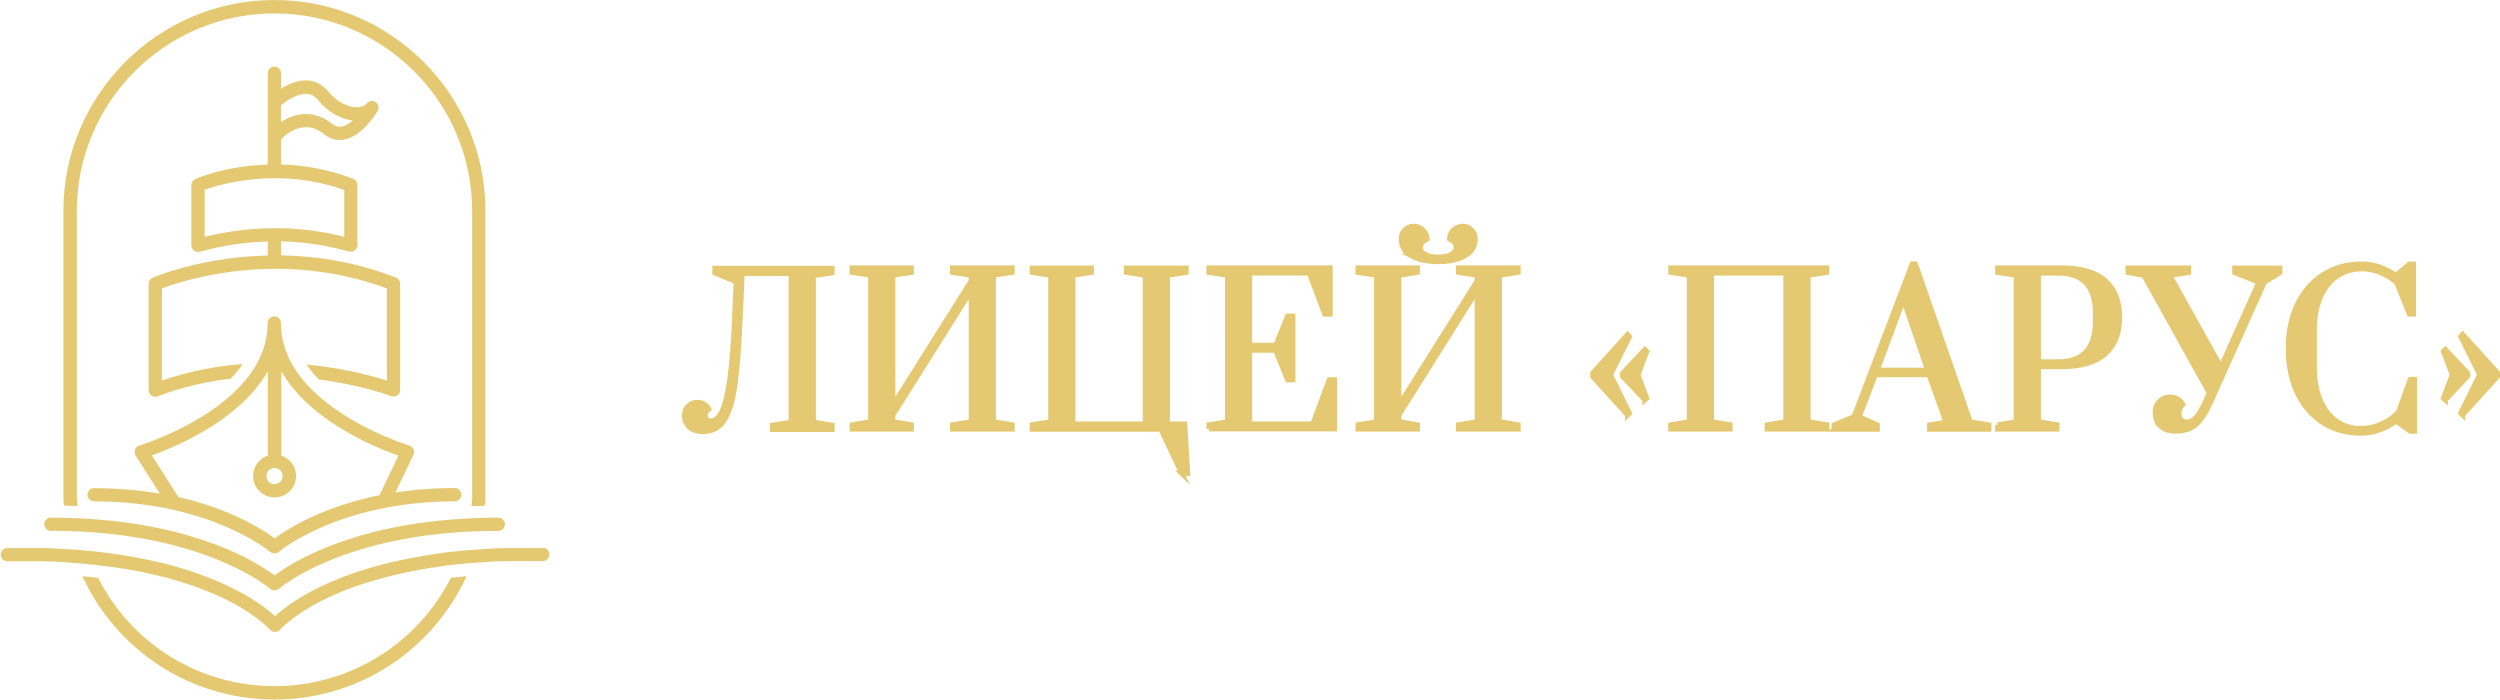 <svg xmlns="http://www.w3.org/2000/svg" id="Layer_1" data-name="Layer 1" viewBox="0 0 244.09 68.3"><defs><style>      .cls-1, .cls-2 {        fill: #e5c972;      }      .cls-2 {        stroke: #e5c972;        stroke-miterlimit: 10;        stroke-width: .5px;      }    </style></defs><g><path class="cls-1" d="m7.58,49.42c-.02-.26-.07-.53-.08-.91v-27.9C7.5,9.96,16.16,1.31,26.8,1.31s19.3,8.66,19.3,19.3v27.9c0,.42-.03.67-.08.91.43-.02.87-.03,1.31-.04.03-.13.07-.44.07-.69v-28.08C47.4,9.24,38.16,0,26.8,0S6.19,9.24,6.19,20.6v28.08c0,.26.02.53.07.69.45,0,.88.02,1.31.04Z"></path><path class="cls-1" d="m26.8,66.99c-7.5,0-14.03-4.27-17.22-10.57-.51-.06-1.02-.12-1.53-.16,3.25,7.13,10.44,12.04,18.75,12.04s15.5-4.91,18.75-12.04c-.5.05-1.01.1-1.53.16-3.19,6.29-9.72,10.57-17.22,10.57Z"></path><path class="cls-1" d="m22.07,25.28c-4.31.6-7.06,1.79-7.17,1.84-.24.1-.39.34-.39.6v10.37c0,.22.11.42.28.54.18.12.4.15.6.07,2.42-.93,4.83-1.46,7.15-1.73.27-.29.53-.58.76-.88.14-.18.27-.36.39-.55-2.48.19-5.16.67-7.88,1.61v-8.99c2.01-.76,11.45-3.89,21.96,0v9c-1.19-.38-3.5-1.03-6.51-1.42-.42-.05-.87-.1-1.33-.15.11.16.23.33.35.49.25.33.54.65.85.97,4.19.54,7,1.61,7.05,1.63.08.03.16.04.24.04.13,0,.26-.04.37-.11.18-.12.28-.32.28-.54v-10.37c0-.27-.17-.51-.42-.61-4.03-1.56-7.9-2.1-11.21-2.16v-1.37c2.15.05,4.29.36,6.35.93.18.05.33.09.47.09s.27-.04.41-.16c.14-.12.23-.31.23-.49v-5.87c0-.27-.17-.51-.42-.61-2.51-.96-4.91-1.33-7.04-1.39v-2.45c.25-.28,1.03-1,2.05-1.16.74-.12,1.46.1,2.14.65.59.48,1.28.66,1.98.53,1.78-.33,3.11-2.55,3.26-2.8.17-.3.08-.68-.2-.87-.29-.19-.68-.12-.88.15-.16.22-.49.35-.91.36-.74.02-1.88-.38-2.83-1.54-.55-.67-1.24-1.04-2.04-1.08-.95-.05-1.88.37-2.57.81v-1.51c0-.36-.29-.65-.65-.65s-.65.29-.65.65v8.92c-4.08.12-6.89,1.32-7.07,1.41-.24.1-.39.34-.39.6v5.87c0,.2.1.4.26.52.16.12.37.16.57.11,2.19-.61,4.42-.94,6.63-1v1.37c-1.51.03-2.89.16-4.07.32Zm-2.09-6.75c.87-.32,3.15-1.02,6.16-1.12.42-.01.86-.02,1.31,0,1.88.05,3.98.36,6.16,1.14v4.57c-2.01-.51-4.07-.79-6.16-.84-.21,0-.41,0-.62,0-.23,0-.46,0-.69.01-2.06.05-4.12.33-6.16.83v-4.57Zm9.96-9.37c.43.02.79.22,1.1.6.94,1.15,2.18,1.87,3.4,2-.34.3-.71.53-1.07.6-.33.06-.62-.02-.92-.26-.8-.64-1.68-.97-2.58-.97-.6,0-1.2.14-1.8.43-.18.09-.41.22-.64.37v-1.64c.52-.44,1.58-1.17,2.5-1.12Z"></path><path class="cls-1" d="m4.94,51.83h.03c.56,0,1.1,0,1.64.02.46.01.91.03,1.35.05,12.71.68,18.32,5.52,18.38,5.57.12.11.28.17.43.17,0,0,.02,0,.03,0,0,0,.01,0,.02,0,.15,0,.31-.05.43-.16.06-.05,5.67-4.89,18.38-5.57.44-.02.89-.04,1.35-.05.53-.02,1.08-.02,1.64-.02h.03c.36,0,.65-.29.65-.65,0-.36-.29-.65-.65-.65h-.03c-.48,0-.95,0-1.41.02-.45.01-.89.03-1.32.05-11.6.54-17.53,4.4-19.08,5.58-1.55-1.18-7.48-5.04-19.08-5.58-.43-.02-.88-.04-1.32-.05-.46-.01-.93-.02-1.41-.02h-.03c-.36,0-.65.29-.65.65,0,.36.29.65.65.65Z"></path><path class="cls-1" d="m9.19,47.65c-.36,0-.65.29-.65.65s.29.65.65.65c2.14,0,4.09.18,5.84.46,1.17.19,2.25.43,3.24.7,5.3,1.45,8.04,3.72,8.08,3.76.12.1.27.16.42.16,0,0,.02,0,.03,0,0,0,.01,0,.02,0,.15,0,.3-.05.42-.16.01-.01,1.48-1.25,4.32-2.46,1.14-.49,2.61-1.02,4.39-1.46.5-.12,1.02-.24,1.57-.35.04,0,.09-.02.14-.03.53-.1,1.08-.19,1.65-.27,1.54-.22,3.24-.35,5.09-.35.36,0,.65-.29.65-.65s-.29-.65-.65-.65c0,0,0,0,0,0-1.58,0-3.05.09-4.42.25-.47.05-.93.12-1.38.19l1.77-3.68c.08-.17.09-.37,0-.55s-.23-.31-.41-.36c-.09-.03-7.03-2.15-10.54-6.61-.35-.44-.66-.9-.93-1.38-.66-1.19-1.06-2.51-1.06-3.97,0-.36-.29-.65-.65-.65s-.65.29-.65.65c0,1.45-.4,2.76-1.04,3.94-.26.47-.56.92-.9,1.35-3.49,4.5-10.49,6.64-10.59,6.67-.2.06-.35.21-.42.4-.07.19-.05.41.06.58l2.37,3.72c-.49-.09-1-.16-1.52-.23-1.51-.19-3.14-.31-4.91-.31Zm17.61-1.96c.44,0,.79.35.79.79s-.35.79-.79.79-.79-.35-.79-.79.35-.79.79-.79Zm-12-1.22c1.19-.42,3.5-1.35,5.85-2.83,2.31-1.46,4.05-3.11,5.2-4.89.1-.16.2-.33.3-.49v8.22c-.84.28-1.44,1.06-1.44,1.99,0,1.16.94,2.1,2.1,2.1s2.1-.94,2.1-2.1c0-.93-.61-1.71-1.44-1.99v-8.22c.1.17.2.34.31.51,1.14,1.77,2.88,3.41,5.18,4.86,2.4,1.52,4.78,2.45,5.94,2.86l-1.85,3.86c-.47.09-.92.2-1.35.3-4.89,1.21-7.85,3.14-8.88,3.91-.97-.72-3.68-2.5-8.11-3.71-.42-.11-.85-.22-1.3-.33l-2.59-4.07Z"></path><path class="cls-1" d="m52.95,53.51c-.17,0-.35,0-.52,0-.06,0-.11,0-.17,0-.12,0-.24,0-.36,0-.08,0-.16,0-.24,0-.11,0-.21,0-.32,0-.08,0-.17,0-.25,0-.11,0-.21,0-.32,0-.09,0-.17,0-.26,0-.11,0-.22,0-.32,0-.09,0-.18,0-.27,0-.11,0-.22,0-.33,0-.09,0-.18,0-.27,0-.11,0-.22,0-.33.01-.09,0-.18,0-.28.01-.11,0-.23.01-.34.02-.09,0-.19,0-.28.01-.11,0-.23.01-.34.02-.09,0-.19.01-.28.02-.12,0-.23.02-.35.02-.09,0-.19.01-.28.02-.1,0-.21.02-.31.02h0s-.03,0-.05,0c-.09,0-.19.01-.28.02-.12,0-.25.02-.37.03-.09,0-.18.02-.28.02-.13.01-.26.02-.39.04-.01,0-.02,0-.04,0-.07,0-.15.01-.22.02-.15.01-.29.03-.44.05-.07,0-.14.02-.22.02-.2.02-.41.05-.61.07-.02,0-.03,0-.05,0-.22.03-.44.06-.66.09-.07,0-.13.02-.2.03-.16.02-.31.04-.47.07-.08.01-.17.03-.25.04-.14.02-.28.04-.42.07-.09.01-.18.03-.28.05-.13.02-.26.04-.39.07-.1.02-.19.03-.29.05-.13.02-.26.05-.38.07-.1.02-.2.04-.29.06-.13.02-.25.05-.38.07-.1.02-.2.04-.3.06-.12.03-.25.05-.37.08-.1.02-.2.04-.3.07-.12.03-.24.06-.37.08-.1.02-.2.05-.3.07-.12.03-.24.06-.36.09-.1.03-.2.05-.3.08-.12.03-.24.06-.36.1-.1.03-.2.05-.3.08-.12.03-.24.07-.36.1-.1.03-.2.06-.3.09-.12.04-.24.07-.36.11-.1.03-.2.06-.29.09-.12.04-.24.08-.36.12-.1.03-.19.06-.28.09-.12.04-.25.09-.37.13-.09.03-.18.06-.27.1-.13.05-.25.09-.38.14-.08.03-.17.06-.25.1-.14.05-.28.11-.42.17-.07.03-.14.06-.21.08-.21.09-.42.17-.62.26-2.91,1.28-4.55,2.59-5.29,3.27-.74-.68-2.39-1.99-5.29-3.27-.21-.09-.41-.18-.62-.26-.07-.03-.14-.06-.21-.08-.14-.06-.28-.11-.42-.17-.08-.03-.17-.06-.25-.1-.13-.05-.25-.1-.38-.14-.09-.03-.18-.06-.27-.1-.12-.04-.25-.09-.37-.13-.09-.03-.19-.06-.29-.1-.12-.04-.24-.08-.36-.12-.1-.03-.2-.06-.29-.09-.12-.04-.24-.07-.36-.11-.1-.03-.2-.06-.3-.09-.12-.03-.24-.07-.36-.1-.1-.03-.2-.06-.3-.08-.12-.03-.24-.06-.36-.1-.1-.03-.2-.05-.31-.08-.12-.03-.24-.06-.36-.09-.1-.02-.2-.05-.31-.07-.12-.03-.24-.06-.36-.08-.1-.02-.2-.05-.31-.07-.12-.03-.24-.05-.36-.08-.1-.02-.2-.04-.31-.06-.12-.02-.24-.05-.37-.07-.1-.02-.2-.04-.3-.06-.12-.02-.25-.05-.37-.07-.1-.02-.2-.04-.3-.05-.13-.02-.26-.04-.38-.07-.1-.02-.19-.03-.29-.05-.13-.02-.27-.04-.4-.06-.09-.01-.18-.03-.27-.04-.15-.02-.3-.04-.45-.06-.07-.01-.15-.02-.22-.03-.22-.03-.44-.06-.66-.09-.03,0-.07,0-.1-.01-.19-.02-.37-.04-.56-.07-.08,0-.16-.02-.24-.03-.14-.02-.28-.03-.42-.04-.08,0-.15-.01-.22-.02-.02,0-.03,0-.05,0-.13-.01-.25-.02-.38-.04-.09,0-.19-.02-.28-.02-.12-.01-.24-.02-.36-.03-.1,0-.19-.01-.29-.02-.02,0-.03,0-.05,0h0c-.1,0-.2-.02-.3-.02-.1,0-.19-.01-.29-.02-.11,0-.23-.02-.34-.02-.1,0-.19-.01-.29-.02-.11,0-.22-.01-.34-.02-.1,0-.19,0-.29-.01-.11,0-.22-.01-.33-.02-.09,0-.19,0-.28-.01-.11,0-.22,0-.33-.01-.09,0-.19,0-.28,0-.11,0-.22,0-.32,0-.09,0-.18,0-.27,0-.11,0-.21,0-.32,0-.09,0-.18,0-.26,0-.11,0-.21,0-.32,0-.09,0-.17,0-.26,0-.11,0-.21,0-.32,0-.08,0-.16,0-.24,0-.12,0-.24,0-.36,0-.06,0-.12,0-.17,0-.18,0-.35,0-.52,0-.36,0-.65.3-.64.66,0,.04,0,.09.01.13,0,.01,0,.03.01.04,0,.03.01.06.03.08,0,.02.02.03.02.05.01.02.02.04.04.06.01.02.02.03.03.04.01.02.03.04.05.05.01.01.03.02.04.04.02.01.03.03.05.04.02.01.03.02.05.03.02.01.04.02.06.03.02,0,.04.01.06.02.02,0,.04.01.07.02.02,0,.04,0,.06,0,.03,0,.05,0,.08,0,.17,0,.34,0,.51,0,.06,0,.12,0,.18,0,.1,0,.2,0,.3,0,.02,0,.03,0,.05,0,.08,0,.15,0,.23,0,.1,0,.21,0,.32,0,.08,0,.16,0,.24,0,.1,0,.21,0,.31,0,.08,0,.17,0,.25,0,.1,0,.21,0,.31,0,.09,0,.17,0,.26,0,.11,0,.21,0,.32,0,.09,0,.18,0,.27,0,.11,0,.21,0,.32.01.09,0,.18,0,.27.01.11,0,.22,0,.33.01.09,0,.18,0,.27.01.11,0,.22.01.33.02.09,0,.18.01.27.02.11,0,.23.01.34.02.09,0,.18.01.28.02.11,0,.23.02.35.03.09,0,.18.01.27.02.1,0,.2.02.31.03.02,0,.03,0,.05,0,.09,0,.18.02.27.02.12.01.25.02.37.03.09,0,.17.02.26.03.13.01.27.03.4.04.04,0,.07,0,.11.01,0,0,0,0,0,0,.04,0,.08,0,.12.01.16.02.32.04.48.06.05,0,.11.01.16.02.21.03.43.05.64.08.04,0,.09.01.13.02.17.02.34.05.51.07.08.01.15.02.23.03.14.02.28.04.42.06.09.01.18.03.26.04.13.02.26.04.39.06.09.02.18.03.28.05.12.02.25.04.37.07.09.02.19.04.28.05.12.02.24.05.37.07.1.02.19.04.29.06.12.02.24.05.36.08.1.02.19.04.29.06.12.03.24.05.36.08.1.02.2.05.29.07.12.03.24.06.35.09.1.02.19.05.29.07.12.03.23.06.35.09.1.03.19.05.29.08.12.03.23.07.35.1.1.03.19.05.29.08.12.03.23.07.35.11.09.03.19.06.28.09.12.04.23.08.35.11.09.03.18.06.28.09.12.04.24.08.36.12.09.03.18.06.26.09.12.04.25.09.37.14.08.03.16.06.24.09.14.05.27.11.4.16.07.03.14.05.2.08.2.08.4.17.6.25,3.89,1.69,5.4,3.44,5.41,3.45.13.15.31.23.5.23.01,0,.02,0,.03,0,0,0,0,0,.01,0,.19,0,.37-.08.5-.23.01-.02,1.53-1.76,5.41-3.45.2-.09.4-.17.6-.25.07-.03.14-.05.2-.08.13-.05.27-.11.4-.16.08-.03.16-.06.24-.09.12-.05.25-.09.37-.14.09-.03.18-.06.26-.09.12-.04.24-.08.36-.12.09-.03.18-.06.28-.09.12-.04.23-.08.35-.11.09-.03.19-.06.29-.09.12-.04.23-.07.35-.1.1-.03.19-.06.29-.08.12-.03.23-.07.35-.1.1-.03.2-.05.29-.08.12-.03.23-.06.35-.09.1-.03.2-.05.3-.08.12-.03.23-.06.35-.09.1-.02.2-.05.3-.07.12-.03.23-.05.35-.08.1-.02.2-.04.3-.07.12-.03.23-.05.35-.07.1-.02.2-.04.3-.06.12-.02.24-.05.36-.07.1-.02.2-.04.29-.06.12-.02.24-.04.36-.07.1-.02.19-.03.29-.05.12-.02.25-.04.37-.06.09-.02.18-.03.28-.05.13-.02.26-.04.4-.06.08-.01.17-.03.25-.04.16-.02.31-.04.47-.07.06,0,.12-.02.18-.03.21-.03.43-.06.64-.08.06,0,.12-.01.17-.02.16-.02.31-.04.47-.05.04,0,.08,0,.12-.01,0,0,0,0,0,0,.04,0,.08,0,.12-.01.13-.01.26-.03.39-.04.09,0,.18-.02.27-.03.12-.01.24-.02.36-.03.09,0,.19-.02.28-.02.01,0,.03,0,.04,0,.1,0,.2-.02.31-.03.09,0,.19-.01.28-.02.11,0,.23-.02.34-.02.09,0,.19-.01.28-.02.11,0,.22-.01.33-.02.09,0,.19-.01.28-.02.11,0,.22-.01.33-.02.09,0,.19,0,.28-.01.11,0,.22-.01.32-.01.09,0,.18,0,.27-.01.11,0,.21,0,.32-.01.09,0,.18,0,.27,0,.11,0,.21,0,.31,0,.09,0,.17,0,.26,0,.11,0,.21,0,.31,0,.08,0,.17,0,.25,0,.1,0,.21,0,.31,0,.08,0,.16,0,.24,0,.1,0,.21,0,.31,0,.08,0,.16,0,.23,0,.02,0,.03,0,.05,0,.1,0,.2,0,.3,0,.06,0,.12,0,.17,0,.17,0,.34,0,.51,0,.03,0,.05,0,.07,0,.02,0,.04,0,.06,0,.02,0,.05-.01.07-.02.02,0,.04,0,.05-.02.02,0,.04-.02.06-.03.02,0,.03-.02.05-.03.02-.01.04-.03.06-.05.01-.01.03-.02.04-.03.02-.02.03-.04.05-.06.01-.01.02-.02.03-.04.01-.02.03-.04.04-.07,0-.01.02-.03.02-.04.01-.03.02-.05.03-.08,0-.01.01-.03.01-.04,0-.04.01-.09.02-.13,0-.36-.28-.66-.64-.66Z"></path></g><g><path class="cls-2" d="m67.27,41.65c-.29-.29-.44-.66-.44-1.09,0-.34.11-.64.34-.89s.55-.38.95-.38c.24,0,.44.05.6.15.16.1.28.2.35.29.07.1.11.17.13.21-.24.16-.35.36-.35.61,0,.16.05.29.15.39.1.1.23.16.4.16.43,0,.8-.32,1.11-.97.31-.65.56-1.73.77-3.25.2-1.52.36-3.58.46-6.19l.14-3.18-2.08-.86v-.45h11.44v.43l-1.83.28v14.31l1.83.3v.41h-5.82v-.41l1.83-.3v-14.52h-4.79l-.18,4.03c-.13,2.93-.3,5.18-.51,6.75-.21,1.57-.55,2.73-1.03,3.5s-1.17,1.15-2.07,1.15c-.63,0-1.09-.15-1.39-.44Z"></path><path class="cls-2" d="m83.2,41.89v-.41l1.81-.3v-14.31l-1.81-.28v-.43h5.78v.43l-1.81.28v12.73l7.66-12.18v-.55l-1.83-.28v-.43h5.82v.43l-1.83.28v14.31l1.83.3v.41h-5.82v-.41l1.83-.3v-12.83l-7.66,12.18v.65l1.81.3v.41h-5.78Z"></path><path class="cls-2" d="m115.38,46.22l-2.04-4.32h-12.56v-.43l1.81-.28v-14.31l-1.81-.29v-.41h5.78v.41l-1.81.29v14.52h7.07v-14.52l-1.83-.29v-.41h5.82v.41l-1.83.29v14.52h1.69l.29,4.81h-.59Z"></path><path class="cls-2" d="m118.04,41.89v-.41l1.81-.3v-14.31l-1.81-.28v-.43h11.83v4.5h-.53l-1.51-4.01h-5.82v7.07h2.55l1.16-2.85h.51v6.21h-.51l-1.18-2.89h-2.53v7.21h6.17l1.61-4.32h.51v4.79h-12.26Z"></path><path class="cls-2" d="m132.6,41.89v-.41l1.81-.3v-14.31l-1.81-.28v-.43h5.78v.43l-1.81.28v12.73l7.66-12.18v-.55l-1.83-.28v-.43h5.82v.43l-1.83.28v14.31l1.83.3v.41h-5.82v-.41l1.83-.3v-12.83l-7.66,12.18v.65l1.81.3v.41h-5.78Zm5.25-16.9c-.69-.37-1.04-.92-1.04-1.65,0-.35.12-.65.35-.89.24-.24.53-.36.88-.36s.64.12.9.37c.26.25.39.54.39.88-.21.1-.37.23-.49.38s-.18.3-.18.44c0,.26.15.49.46.67.31.18.74.28,1.31.28s.96-.09,1.28-.28c.31-.19.47-.42.47-.68,0-.33-.22-.6-.65-.81,0-.34.13-.64.39-.88s.56-.37.9-.37.63.12.86.37c.24.25.35.54.35.88,0,.73-.34,1.28-1.03,1.65-.69.37-1.55.55-2.58.55s-1.9-.18-2.59-.55Z"></path><path class="cls-2" d="m158.91,40.52l-3.4-3.75v-.35l3.4-3.75.18.2-1.85,3.73,1.85,3.75-.18.18Zm1.69-1.47l-2.18-2.32v-.28l2.18-2.32.18.18-.86,2.28.86,2.3-.18.16Z"></path><path class="cls-2" d="m163.13,41.89v-.41l1.81-.3v-14.31l-1.81-.28v-.43h15.23v.43l-1.83.28v14.31l1.83.3v.41h-5.82v-.41l1.83-.3v-14.52h-7.27v14.52l1.81.3v.41h-5.78Z"></path><path class="cls-2" d="m179.09,41.89v-.41l1.93-.79,5.68-14.91h.31l5.36,15.41,1.81.3v.41h-5.78v-.41l1.61-.26-1.67-4.66h-5.23l-1.59,4.13,1.77.79v.41h-4.21Zm4.19-5.74h4.93l-2.36-6.92-2.57,6.92Z"></path><path class="cls-2" d="m195.05,41.48l1.81-.3v-14.31l-1.81-.28v-.43h6.17c1.94,0,3.38.41,4.32,1.24.94.83,1.41,2.02,1.41,3.58s-.47,2.75-1.41,3.58c-.94.83-2.38,1.24-4.32,1.24h-2.2v5.38l1.81.3v.41h-5.78v-.41Zm5.9-6.15c2.42,0,3.64-1.32,3.64-3.95v-.79c0-2.62-1.21-3.93-3.64-3.93h-1.93v8.67h1.93Z"></path><path class="cls-2" d="m210.95,41.59c-.35-.33-.52-.77-.52-1.31,0-.44.14-.81.41-1.09.28-.28.61-.42,1-.42.29,0,.54.06.77.19.22.12.39.3.51.52-.01.01-.05.06-.12.14-.07.08-.12.18-.18.31-.05.13-.08.28-.08.45,0,.25.07.45.2.6.13.15.31.23.55.23.34,0,.65-.16.94-.47.29-.31.63-.91,1.02-1.79l.26-.59-6.39-11.48-1.55-.28v-.43h5.91v.43l-1.83.28,4.99,8.96,3.71-8.29-2.36-.94v-.43h4.4v.43l-1.51.96-5.19,11.55c-.35.79-.69,1.39-1.01,1.81-.32.42-.67.72-1.06.89-.39.18-.86.27-1.42.27-.63,0-1.12-.17-1.46-.5Z"></path><path class="cls-2" d="m226.78,41.24c-1.07-.69-1.9-1.66-2.49-2.91-.58-1.24-.87-2.68-.87-4.3s.3-3.06.89-4.31c.6-1.25,1.44-2.22,2.53-2.91,1.09-.69,2.35-1.03,3.78-1.03.56,0,1.14.1,1.72.3.58.2,1.11.47,1.58.83l1.32-1.12h.41v4.87h-.41l-1.22-3.05c-.46-.42-.99-.75-1.6-1-.61-.25-1.21-.37-1.8-.37-.92,0-1.73.24-2.43.71-.7.47-1.25,1.16-1.64,2.06-.39.9-.59,1.98-.59,3.22v3.6c0,1.24.19,2.32.57,3.22.38.9.91,1.59,1.59,2.07.68.48,1.48.72,2.4.72.67,0,1.34-.15,2-.44.67-.29,1.22-.69,1.67-1.19l1.14-3.16h.41v5.05h-.41l-1.41-1c-.47.38-1.01.67-1.61.88-.6.21-1.2.31-1.79.31-1.43,0-2.68-.35-3.75-1.04Z"></path><path class="cls-2" d="m238.75,39.04l-.18-.16.86-2.3-.86-2.28.18-.18,2.18,2.32v.28l-2.18,2.32Zm1.69,1.47l-.18-.18,1.85-3.75-1.85-3.73.18-.2,3.4,3.75v.35l-3.4,3.75Z"></path></g></svg>